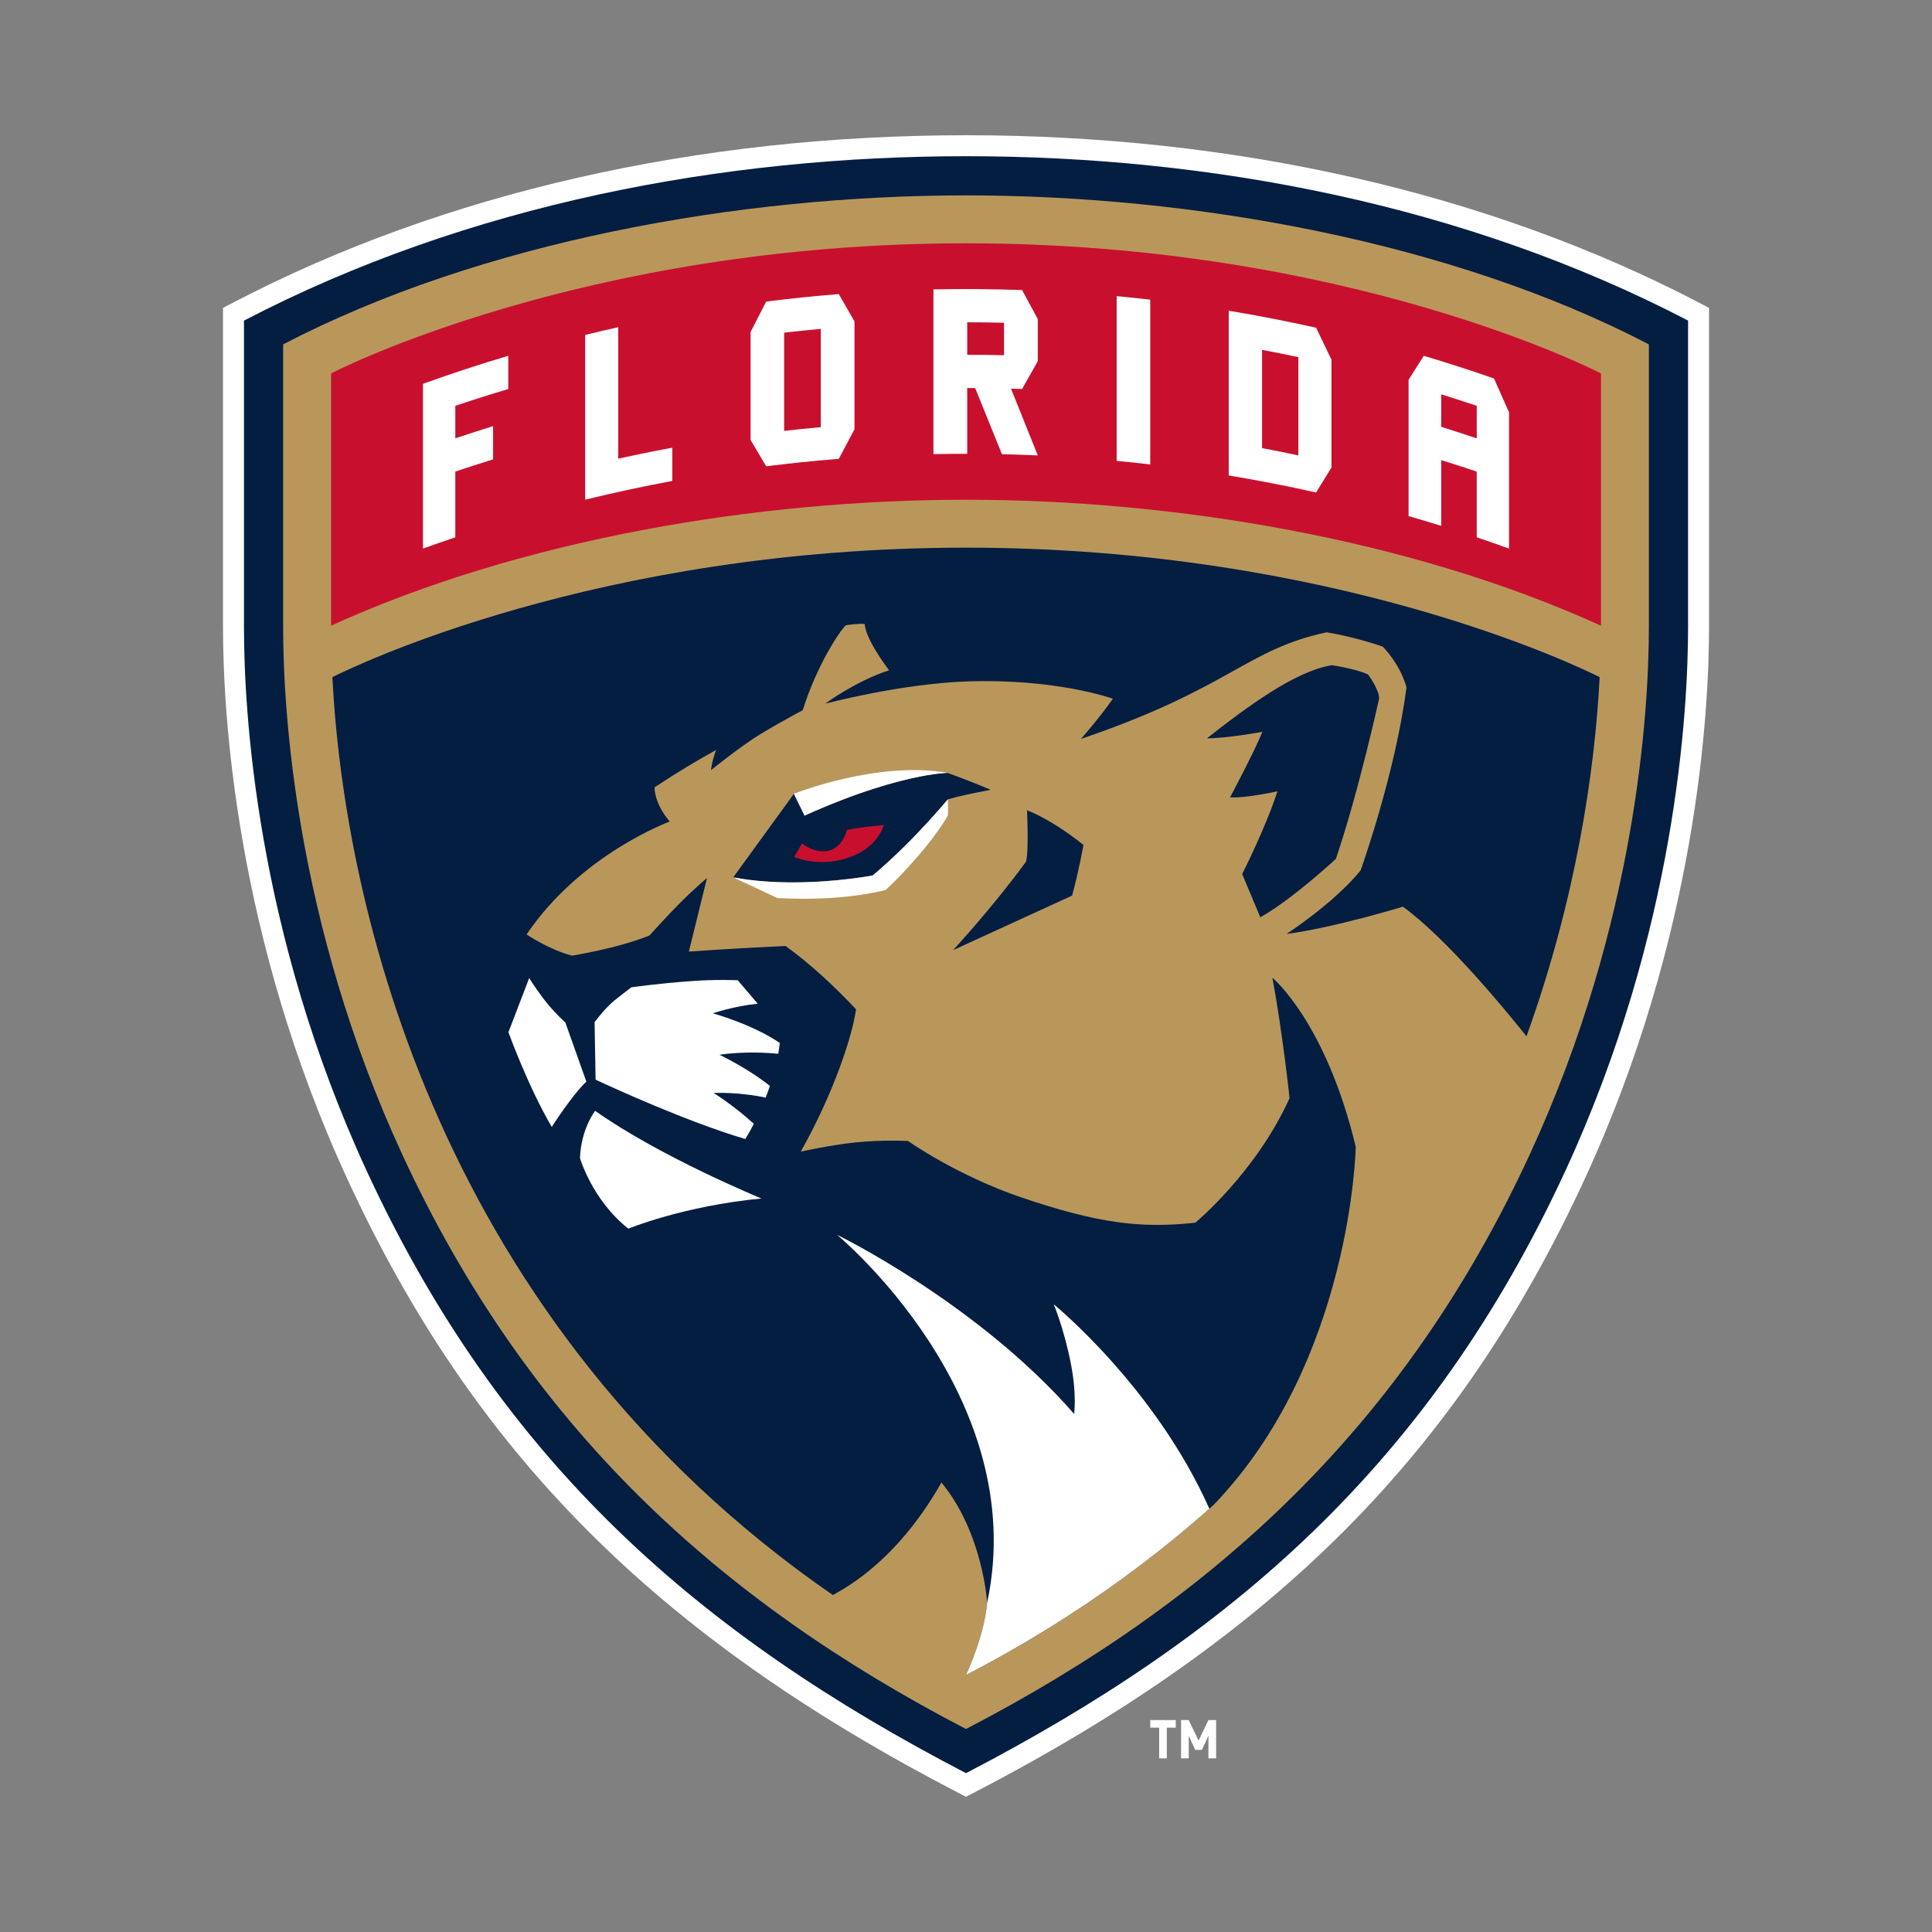 <?xml version="1.0" encoding="UTF-8"?>
<svg width="54px" height="54px" viewBox="0 0 54 54" version="1.1" xmlns="http://www.w3.org/2000/svg" xmlns:xlink="http://www.w3.org/1999/xlink">
    <rect x="0" y="0" width="54" height="54" fill="#808080" stroke="none"/>
    <title>florida-panthers-logo</title>
    <g id="Symbols" stroke="none" stroke-width="1" fill="none" fill-rule="evenodd">
        <g id="Team/Logo/Florida-Panthers">
            <g id="florida-panthers-logo">
                <rect id="Rectangle" x="0" y="0" width="54" height="54"></rect>
                <g id="florida-panthers" transform="translate(6.175, 3.78)" fill-rule="nonzero">
                    <path d="M26.438,44.509 L26.438,45.367 L26.224,45.367 L26.224,44.509 L25.975,44.509 L25.975,44.296 L26.687,44.296 L26.687,44.509 L26.438,44.509 Z M27.601,45.367 L27.601,44.735 L27.42,45.129 L27.231,45.129 L27.05,44.735 L27.05,45.367 L26.836,45.367 L26.836,44.296 L27.05,44.296 L27.326,44.868 L27.601,44.296 L27.816,44.296 L27.816,45.367 L27.601,45.367 L27.601,45.367 Z M41.277,4.661 C35.42,1.612 28.348,0 20.825,0 C13.301,0 6.229,1.612 0.374,4.661 L0.058,4.825 L0.058,13.746 C0.058,16.121 0.397,22.378 3.537,29.182 C7.06,36.815 12.149,41.935 20.555,46.3 L20.825,46.44 L21.095,46.3 C29.502,41.934 34.591,36.814 38.114,29.182 C41.254,22.378 41.593,16.121 41.593,13.746 L41.593,4.825 L41.277,4.661 L41.277,4.661 Z" id="Shape" fill="#FFFFFF"></path>
                    <path d="M0.644,5.181 L0.644,13.746 C0.644,16.082 0.978,22.239 4.069,28.936 C7.839,37.106 13.386,41.917 20.825,45.78 C28.204,41.948 33.787,37.158 37.582,28.936 C40.673,22.239 41.007,16.082 41.007,13.746 L41.007,5.18 C34.767,1.932 27.633,0.586 20.825,0.586 C14.081,0.586 6.924,1.91 0.644,5.181 Z" id="Path" fill="#041E42"></path>
                    <path d="M1.739,5.845 L1.739,13.746 C1.739,16.01 2.063,21.977 5.063,28.477 C8.569,36.073 13.886,40.942 20.825,44.546 C27.793,40.927 33.094,36.047 36.587,28.477 C39.587,21.977 39.911,16.01 39.911,13.746 L39.911,5.845 C34.385,2.968 27.153,1.681 20.825,1.681 C14.476,1.681 7.255,2.973 1.739,5.845 L1.739,5.845 Z" id="Path" fill="#B9975B"></path>
                    <g id="Group" transform="translate(3.048, 11.465)" fill="#041E42">
                        <path d="M26.003,10.394 C26.905,9.887 28.116,8.76 28.116,8.76 C28.764,6.845 29.324,4.277 29.324,4.277 C29.324,4.023 29.018,3.611 29.018,3.611 C28.711,3.453 28.003,3.347 28.003,3.347 C26.957,3.516 25.595,4.541 24.51,5.392 C25.074,5.392 26.06,5.21 26.06,5.21 C25.862,5.717 25.158,7.041 25.158,7.041 C25.609,7.069 26.482,6.872 26.482,6.872 C26.144,7.914 25.496,9.183 25.496,9.183 L26.003,10.394 L26.003,10.394 Z M18.468,6.83 C18.326,6.77 18.184,6.711 18.042,6.655 C17.624,6.488 17.263,6.358 17.263,6.358 C17.263,6.358 17.178,6.358 17.008,6.378 C16.966,6.382 16.919,6.388 16.866,6.396 C16.739,6.414 16.613,6.435 16.487,6.46 C15.825,6.59 14.745,6.885 13.264,7.552 L13.264,7.552 L13.137,7.29 L12.967,6.942 L11.27,9.278 L11.27,9.278 C11.847,9.386 12.444,9.421 12.993,9.418 C14.2,9.413 15.172,9.224 15.172,9.224 C15.803,8.691 16.363,8.114 16.746,7.694 C16.874,7.554 16.982,7.432 17.067,7.335 C17.18,7.205 17.25,7.12 17.27,7.097 C17.665,6.984 17.975,6.928 18.468,6.83 L18.468,6.83 Z M21.06,8.371 C20.103,7.611 19.482,7.404 19.482,7.404 C19.482,7.404 19.539,8.493 19.455,8.838 C18.524,10.116 17.414,11.313 17.414,11.313 L20.743,9.787 C20.936,9.076 21.06,8.371 21.06,8.371 Z" id="Shape"></path>
                        <path d="M17.778,0.062 C7.463,0.062 0.618,3.404 0.067,3.681 C0.394,10.118 3.06,21.744 14.055,29.337 C15.526,28.549 16.507,27.224 17.09,26.192 C18.249,27.593 18.369,29.549 18.369,29.55 L18.369,29.55 C18.285,30.508 17.778,31.573 17.778,31.573 L17.778,31.573 C18.735,31.076 19.669,30.535 20.577,29.952 C22.047,29.007 23.377,27.991 24.579,26.925 L24.579,26.925 C24.614,26.894 24.648,26.864 24.683,26.833 C28.56,22.821 28.671,16.809 28.671,16.809 C27.826,13.302 26.341,12.084 26.341,12.084 C26.637,13.689 26.82,15.45 26.82,15.45 C25.877,17.534 24.186,18.929 24.186,18.929 C22.665,19.098 21.459,18.946 19.348,18.231 C17.517,17.612 16.158,16.647 16.158,16.647 C16.158,16.647 15.461,16.605 14.658,16.689 C13.978,16.761 13.158,16.943 13.158,16.943 C14.066,15.337 14.605,13.706 14.703,12.964 C14.085,12.309 13.416,11.687 12.732,11.195 C11.228,11.265 10.031,11.352 10.031,11.352 L10.538,9.296 C10.538,9.296 10.192,9.584 9.805,9.971 C9.39,10.386 8.932,10.901 8.932,10.901 C8.031,11.267 6.763,11.465 6.763,11.465 C6.115,11.296 5.495,10.873 5.495,10.873 C7.017,8.62 9.496,7.718 9.496,7.718 C9.045,7.183 9.073,6.76 9.073,6.76 C9.705,6.342 10.282,5.998 10.793,5.717 C10.668,6.047 10.65,6.28 10.65,6.28 C10.65,6.28 11.518,5.581 12.046,5.264 C12.638,4.909 13.214,4.605 13.214,4.605 C13.597,3.372 14.253,2.373 14.422,2.231 C14.422,2.231 14.767,2.175 14.946,2.197 C14.98,2.6 15.441,3.243 15.628,3.489 C14.671,3.802 13.842,4.424 13.842,4.424 C13.842,4.424 15.945,3.864 17.806,3.801 C20.327,3.717 21.881,4.285 21.881,4.285 C21.502,4.832 20.989,5.408 20.989,5.408 C25.159,3.994 25.595,2.914 27.856,2.428 C28.68,2.562 29.426,2.829 29.426,2.829 C29.961,3.393 30.088,3.97 30.088,3.97 C29.778,6.379 28.806,9.084 28.806,9.084 C28.046,10.014 26.736,10.859 26.736,10.859 C28.046,10.69 29.989,10.097 29.989,10.097 C31.198,10.979 32.785,12.896 33.443,13.721 C34.813,9.92 35.352,6.353 35.488,3.681 C34.938,3.404 28.092,0.062 17.778,0.062 L17.778,0.062 Z" id="Path"></path>
                    </g>
                    <g id="Group" transform="translate(7.982, 17.705)" fill="#FFFFFF">
                        <path d="M1.265,10.013 C1.265,10.013 1.814,9.145 2.232,8.747 L1.645,7.096 C1.425,6.89 1.231,6.686 1.054,6.456 C0.905,6.261 0.765,6.059 0.634,5.852 L0.054,7.365 C0.054,7.365 0.589,8.858 1.265,10.013 Z M2.054,10.885 C2.054,10.885 2.392,12.055 3.406,12.857 C3.406,12.857 4.928,12.224 7.125,12.013 C7.125,12.013 4.308,10.858 2.477,9.563 C2.477,9.563 2.082,10.069 2.054,10.885 L2.054,10.885 Z M10.238,2.984 C10.238,2.984 9.266,3.172 8.058,3.178 C7.51,3.181 6.913,3.146 6.336,3.038 L7.575,3.617 C8.47,3.66 9.519,3.646 10.597,3.392 C11.111,2.913 11.914,2.04 12.336,1.308 C12.336,1.308 12.35,1.11 12.336,0.857 C12.316,0.88 12.245,0.965 12.133,1.094 C12.027,1.216 11.92,1.335 11.812,1.454 C11.429,1.874 10.869,2.451 10.238,2.984 L10.238,2.984 Z M6.674,10.351 C6.674,10.351 6.775,10.192 6.912,9.927 C6.375,9.428 5.787,9.063 5.787,9.063 C6.436,9.044 6.991,9.14 7.244,9.193 C7.284,9.089 7.324,8.98 7.362,8.867 C6.723,8.358 5.951,7.996 5.951,7.996 C6.659,7.892 7.352,7.944 7.596,7.968 C7.613,7.868 7.627,7.767 7.638,7.666 C6.876,7.144 5.766,6.837 5.766,6.837 C6.265,6.675 6.726,6.601 7.021,6.568 L6.463,5.913 C6.463,5.913 5.836,5.885 5.16,5.938 C4.288,5.997 3.488,6.111 3.488,6.111 C3.356,6.21 3.153,6.371 3.005,6.487 C2.734,6.73 2.636,6.863 2.462,7.083 L2.49,8.692 C3.008,8.934 5.041,9.864 6.674,10.351 L6.674,10.351 Z M15.294,14.97 C15.294,14.97 15.59,15.667 15.78,16.66 C15.943,17.511 15.865,18.034 15.865,18.034 C13.16,14.935 9.238,13.028 9.238,13.028 C9.238,13.028 14.674,17.507 13.435,23.31 L13.435,23.31 C13.35,24.268 12.843,25.332 12.843,25.332 L12.843,25.332 C13.801,24.836 14.735,24.295 15.643,23.712 C17.112,22.767 18.442,21.751 19.645,20.684 L19.645,20.684 C18.12,17.266 15.294,14.97 15.294,14.97 L15.294,14.97 Z M8.33,1.311 C9.811,0.644 10.891,0.35 11.553,0.22 C11.678,0.195 11.805,0.174 11.932,0.155 C11.979,0.149 12.027,0.143 12.074,0.137 C12.243,0.118 12.329,0.117 12.329,0.117 L12.329,0.117 C10.363,-0.23 8.033,0.701 8.033,0.701 L8.033,0.702 L8.203,1.05 L8.33,1.311 L8.33,1.311 Z" id="Shape"></path>
                    </g>
                    <path d="M17.065,19.972 C16.776,20.089 16.385,19.935 16.247,19.787 C16.142,19.967 16.022,20.169 16.022,20.169 C16.022,20.169 16.839,20.549 17.797,20.084 C18.386,19.798 18.529,19.282 18.529,19.282 C18.169,19.309 17.816,19.355 17.498,19.415 C17.461,19.557 17.35,19.855 17.064,19.972 L17.065,19.972 Z M3.078,13.708 C8.392,11.29 14.976,10.188 20.825,10.188 C26.655,10.188 33.249,11.286 38.573,13.709 L38.573,6.657 C38.573,6.657 31.586,3.02 20.825,3.02 C10.064,3.02 3.078,6.657 3.078,6.657 L3.078,13.708 L3.078,13.708 Z" id="Shape" fill="#C8102E"></path>
                    <g id="Group" transform="translate(5.587, 4.281)" fill="#FFFFFF">
                        <path d="M7.03,4.452 C6.524,4.546 6.02,4.649 5.518,4.76 L5.518,1.085 C5.21,1.153 4.902,1.225 4.594,1.3 L4.594,5.905 C5.401,5.708 6.213,5.533 7.03,5.381 L7.03,4.452 L7.03,4.452 Z M15.272,2.785 C15.346,2.785 15.42,2.785 15.494,2.785 C15.744,3.4 15.993,4.016 16.243,4.634 C16.577,4.641 16.91,4.653 17.244,4.668 C16.995,4.044 16.745,3.422 16.496,2.802 C16.599,2.805 16.702,2.808 16.805,2.812 C16.951,2.553 17.098,2.293 17.244,2.034 L17.244,0.857 C17.098,0.586 16.952,0.316 16.806,0.046 C15.981,0.017 15.154,0.011 14.328,0.027 C14.328,1.562 14.328,3.097 14.328,4.632 C14.643,4.626 14.957,4.622 15.272,4.623 L15.272,2.785 L15.272,2.785 Z M15.272,0.947 C15.615,0.947 15.958,0.952 16.301,0.96 L16.301,1.868 C15.958,1.86 15.615,1.856 15.272,1.856 L15.272,0.947 L15.272,0.947 Z M0.964,5.12 C1.314,5.002 1.666,4.888 2.02,4.779 L2.02,3.85 C1.666,3.959 1.314,4.073 0.964,4.19 L0.964,3.282 C1.454,3.117 1.948,2.96 2.444,2.813 L2.444,1.884 C1.642,2.122 0.847,2.384 0.06,2.667 C0.06,4.202 0.06,5.737 0.06,7.272 C0.36,7.164 0.661,7.059 0.964,6.957 L0.964,5.12 L0.964,5.12 Z M28.521,4.799 C28.853,4.902 29.183,5.009 29.513,5.12 L29.513,6.957 C29.814,7.059 30.116,7.164 30.416,7.272 L30.416,3.463 C30.276,3.148 30.137,2.833 29.996,2.518 C29.347,2.292 28.692,2.08 28.033,1.884 C27.891,2.106 27.75,2.33 27.608,2.554 L27.608,6.364 C27.913,6.452 28.217,6.543 28.521,6.637 L28.521,4.799 L28.521,4.799 Z M28.521,2.961 C28.852,3.064 29.183,3.171 29.513,3.282 L29.513,4.191 C29.183,4.08 28.852,3.973 28.521,3.87 L28.521,2.961 L28.521,2.961 Z M11.683,4.764 C11.829,4.487 11.975,4.211 12.121,3.936 L12.121,0.922 C11.975,0.668 11.829,0.414 11.683,0.159 C11.005,0.213 10.328,0.283 9.653,0.368 C9.507,0.651 9.362,0.935 9.217,1.219 L9.217,4.234 C9.362,4.479 9.507,4.725 9.653,4.972 C10.328,4.887 11.005,4.818 11.683,4.764 L11.683,4.764 Z M10.155,1.237 C10.496,1.198 10.838,1.163 11.18,1.131 L11.18,3.878 C10.838,3.909 10.496,3.944 10.155,3.983 L10.155,1.237 Z M20.388,0.315 C20.075,0.279 19.762,0.246 19.449,0.216 L19.449,4.821 C19.762,4.851 20.075,4.883 20.388,4.92 L20.388,0.315 L20.388,0.315 Z M25.453,5.007 L25.453,1.993 C25.31,1.695 25.167,1.397 25.023,1.099 C24.213,0.918 23.399,0.76 22.581,0.624 L22.581,5.228 C23.399,5.364 24.213,5.523 25.023,5.704 C25.166,5.471 25.31,5.239 25.453,5.007 L25.453,5.007 Z M24.527,4.667 C24.19,4.595 23.852,4.528 23.513,4.464 L23.513,1.718 C23.851,1.782 24.19,1.849 24.527,1.921 L24.527,4.667 L24.527,4.667 Z" id="Shape"></path>
                    </g>
                </g>
            </g>
        </g>
    </g>
</svg>